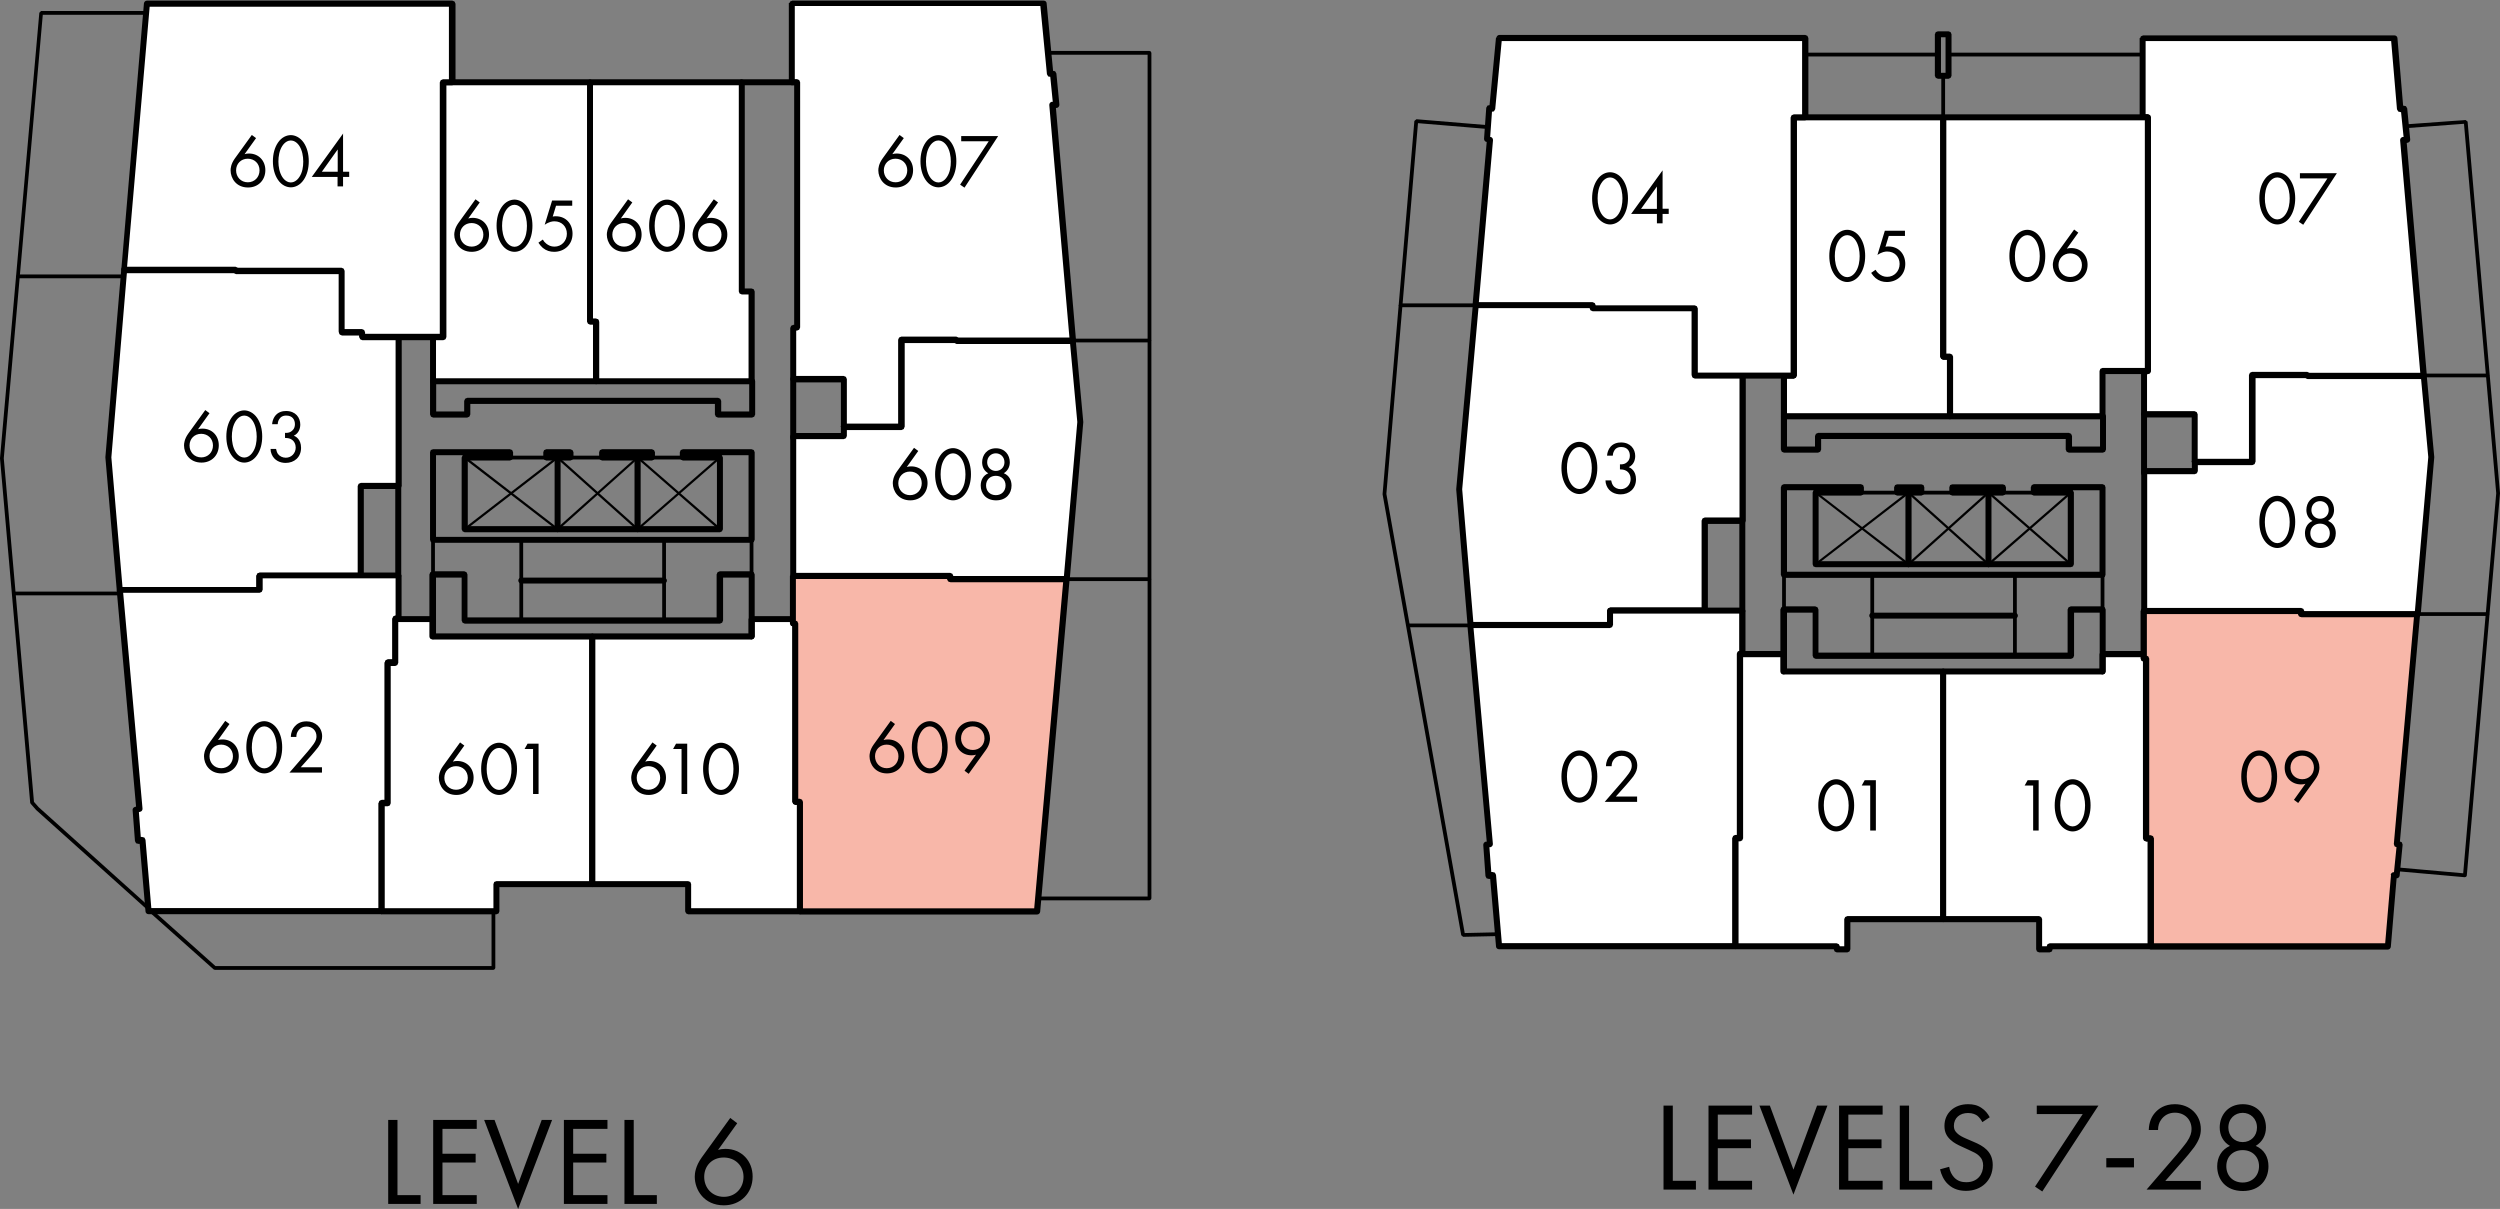 <?xml version="1.0" encoding="UTF-8"?> <svg xmlns="http://www.w3.org/2000/svg" id="Layer_2" data-name="Layer 2" viewBox="0 0 158.94 76.86"><rect x="0" y="0" width="158.94" height="76.86" fill="#808080" stroke="none"/><defs><style> .cls-1 { fill: #000; } .cls-1, .cls-2, .cls-3, .cls-4 { stroke-width: 0px; } .cls-2 { fill: #c2c4c6; } .cls-3 { fill: #fff; } .cls-4 { fill: #f8b7a9; } </style></defs><g id="Layer_1-2" data-name="Layer 1"><g><polygon class="cls-2" points="37.82 21.41 28.22 21.41 28.2 21.46 28.15 21.48 27.6 21.48 27.6 24.17 37.82 24.17 37.82 21.41"></polygon><polygon class="cls-2" points="37.44 20.45 28.23 20.45 28.23 21.41 37.82 21.41 37.82 20.52 37.51 20.52 37.46 20.5 37.44 20.45"></polygon><path class="cls-2" d="M37.51,5.16h-9.36l-.05.02-.02.05v16.1h-.55l-.05.02-.02.05v2.83l.02.05.05.02h10.37l.05-.02.02-.05v-3.79l-.02-.05-.05-.02h-.31V5.23l-.02-.05-.05-.02ZM37.44,5.23h.07-.07ZM28.22,20.45V5.3h9.21v15.14h.46v.96h-.07.07v2.83h-10.37v-2.83h.7-.07v-.96h.07Z"></path><polygon class="cls-2" points="37.9 21.41 37.82 21.41 37.82 24.17 27.6 24.17 27.6 21.48 28.15 21.48 28.2 21.46 28.22 21.41 27.53 21.41 27.53 24.24 37.9 24.24 37.9 21.41"></polygon><path class="cls-2" d="M37.9,20.45h-.46l.02.05.05.02h.31v.89h.07v-.96ZM28.22,20.45h-.07v.96h.07v-.96Z"></path><polygon class="cls-1" points="32.42 28.97 32.3 29.09 32.42 29.21 43.42 29.21 43.54 29.09 43.42 28.97 32.42 28.97"></polygon><polygon class="cls-3" points="7.61 37.54 16.49 37.54 16.49 36.62 22.92 36.62 22.92 30.91 25.32 30.91 25.32 21.41 23.01 21.41 23.01 21.12 21.72 21.12 21.72 17.23 15 17.23 15 17.18 7.9 17.18 6.89 29.14 7.61 37.54"></polygon><path class="cls-1" d="M7.61,37.54v.19h8.88l.14-.06.06-.14v-.72h6.24l.14-.06.06-.14v-5.52h2.21l.14-.06.06-.14v-9.5l-.06-.14-.14-.06h-2.11v-.1l-.06-.14-.14-.06h-1.1v-3.7l-.06-.14-.14-.06h-6.72v.19h.19v-.05l-.06-.14-.14-.06h-7.1c-.1,0-.18.08-.19.18l-1.01,11.95v.03l.72,8.4c0,.1.09.18.19.18v-.19l.19-.02-.72-8.38.99-11.76h6.93v-.19h-.19v.05l.06.14.14.06h6.53v3.7l.06.14.14.06h1.1v.1l.06.14.14.06h2.11v9.12h-2.21l-.14.06-.06.14v5.52h-6.24l-.14.06-.06.14v.72H7.61v.19l.19-.02-.19.02Z"></path><polygon class="cls-3" points="24.26 57.94 24.26 51.07 24.5 51.07 24.65 51.07 24.65 42.14 25.13 42.14 25.13 39.36 25.32 39.36 25.32 36.62 16.49 36.62 16.49 37.54 7.61 37.54 8.86 51.45 8.62 51.5 8.76 53.47 9.05 53.42 9.43 57.94 24.26 57.94"></polygon><path class="cls-1" d="M24.26,57.94h.19v-6.67h.19l.14-.06.06-.14v-8.74h.29l.14-.06.06-.14v-2.78h-.19v.19h.19l.14-.06.06-.14v-2.74l-.06-.14-.14-.06h-8.83l-.14.06-.06.14v.72H7.61l-.14.06-.05.15,1.23,13.75-.07.02c-.09.02-.16.11-.15.2l.15,1.97.07.14.15.04h.08s.37,4.29.37,4.29c0,.1.09.18.19.18h14.83l.14-.06.06-.14h-.19v-.19h-14.66l-.37-4.34-.07-.14-.15-.04h-.08s-.12-1.58-.12-1.58l.08-.02c.1-.02.16-.11.15-.21l-1.23-13.71h8.67l.14-.06.06-.14v-.72h8.45v2.54h.19v-.19h-.19l-.14.06-.06.14v2.59h-.29l-.14.06-.06.14v8.93h.19v-.19h-.38l-.14.06-.06.14v6.86h.19v-.19.19Z"></path><polygon class="cls-3" points="37.66 40.46 37.66 56.21 31.56 56.21 31.56 57.94 24.26 57.94 24.26 51.07 24.5 51.07 24.65 51.07 24.65 42.14 25.13 42.14 25.13 39.36 27.53 39.36 27.53 40.46 37.66 40.46"></polygon><polygon class="cls-1" points="37.66 40.46 37.46 40.46 37.46 56.02 31.56 56.02 31.42 56.07 31.37 56.21 31.37 57.74 24.46 57.74 24.46 51.26 24.5 51.26 24.65 51.26 24.78 51.21 24.84 51.07 24.84 42.34 25.13 42.34 25.26 42.28 25.32 42.14 25.32 39.55 27.34 39.55 27.34 40.46 27.39 40.6 27.53 40.66 37.66 40.66 37.66 40.46 37.46 40.46 37.66 40.46 37.66 40.27 27.72 40.27 27.72 39.36 27.66 39.22 27.53 39.17 25.13 39.17 24.99 39.22 24.94 39.36 24.94 41.95 24.65 41.95 24.51 42.01 24.45 42.14 24.45 51.07 24.65 51.07 24.65 50.88 24.5 50.88 24.26 50.88 24.13 50.94 24.07 51.07 24.07 57.94 24.13 58.07 24.26 58.13 31.56 58.13 31.7 58.07 31.75 57.94 31.75 56.4 37.66 56.4 37.79 56.34 37.85 56.21 37.85 40.46 37.79 40.33 37.66 40.27 37.66 40.46"></polygon><polygon class="cls-3" points="50.42 39.36 47.78 39.36 47.78 40.46 37.66 40.46 37.66 56.21 43.75 56.21 43.75 57.94 50.86 57.94 50.86 50.98 50.57 50.98 50.57 39.65 50.42 39.65 50.42 39.36"></polygon><polygon class="cls-1" points="50.42 39.36 50.42 39.17 47.78 39.17 47.65 39.22 47.59 39.36 47.59 40.27 37.66 40.27 37.52 40.33 37.46 40.46 37.46 56.21 37.52 56.34 37.66 56.4 43.56 56.4 43.56 57.94 43.62 58.07 43.75 58.13 50.86 58.13 50.99 58.07 51.05 57.94 51.05 50.98 50.99 50.84 50.86 50.78 50.76 50.78 50.76 39.65 50.7 39.51 50.57 39.45 50.42 39.45 50.42 39.65 50.62 39.65 50.62 39.36 50.56 39.22 50.42 39.17 50.42 39.36 50.23 39.36 50.23 39.65 50.29 39.78 50.42 39.84 50.57 39.84 50.57 39.65 50.38 39.65 50.38 50.98 50.43 51.11 50.57 51.17 50.66 51.17 50.66 57.74 43.94 57.74 43.94 56.21 43.89 56.07 43.75 56.02 37.85 56.02 37.85 40.66 47.78 40.66 47.92 40.6 47.98 40.46 47.98 39.55 50.42 39.55 50.42 39.36 50.23 39.36 50.42 39.36"></polygon><polygon class="cls-4" points="50.42 36.62 60.41 36.62 60.41 36.82 67.8 36.82 65.93 57.94 50.86 57.94 50.86 50.98 50.57 50.98 50.57 39.65 50.42 39.65 50.42 36.62"></polygon><g><path class="cls-1" d="M50.42,36.62v.19h9.98v-.19h-.19v.19l.06.14.14.06h7.18l-1.84,20.74h-14.7v-6.77l-.06-.14-.14-.06h-.1v-11.14l-.06-.14-.14-.06h-.14v.19h.19v-3.02h-.19v.19-.19h-.19v3.02l.06.14.14.06h.14v-.19h-.19v11.33l.06.14.14.06h.1v6.77l.06.14.14.06h15.07c.1,0,.18-.08.19-.18l1.87-21.12-.05-.15-.14-.06h-7.39v.19h.19v-.19l-.06-.14-.14-.06h-9.98l-.14.06-.06.14h.19Z"></path><path class="cls-1" d="M50.62,27.84v-3.74c0-.11-.09-.19-.19-.19s-.19.09-.19.19v3.74c0,.11.09.19.19.19s.19-.09.19-.19"></path></g><polygon class="cls-3" points="53.64 27.12 57.29 27.12 57.29 21.6 60.79 21.6 60.79 21.65 68.18 21.65 68.66 26.83 67.8 36.82 60.41 36.82 60.41 36.62 50.42 36.62 50.42 27.74 53.64 27.74 53.64 27.12"></polygon><g><path class="cls-1" d="M53.64,27.12v.19h3.65l.14-.06.06-.14v-5.33h3.31v-.19h-.19v.05l.06.14.14.06h7.22l.46,4.99-.85,9.79h-7.22v.19h.19v-.19l-.06-.14-.14-.06h-9.79v-8.5h3.02l.14-.06.06-.14v-.62h-.19v.19-.19h-.19v.43h-3.02l-.14.06-.06.14v8.88l.06.14.14.06h9.98v-.19h-.19v.19l.06.14.14.06h7.39c.1,0,.18-.08.19-.18l.86-9.98v-.03l-.48-5.19c0-.1-.09-.17-.19-.17h-7.39v.19h.19v-.05l-.06-.14-.14-.06h-3.5l-.14.06-.06.14v5.33h-3.46l-.14.06-.06.14h.19Z"></path><path class="cls-1" d="M47.16,5.42h3.17c.11,0,.19-.09.19-.19s-.09-.19-.19-.19h-3.17c-.11,0-.19.09-.19.19s.09.19.19.19"></path></g><polygon class="cls-3" points="50.33 .19 66.31 .19 66.74 4.7 66.94 4.66 67.13 6.62 66.89 6.67 68.18 21.65 60.79 21.65 60.79 21.6 57.29 21.6 57.29 27.12 53.64 27.12 53.64 24.1 50.42 24.1 50.42 20.83 50.66 20.83 50.66 5.23 50.33 5.23 50.33 .19"></polygon><path class="cls-1" d="M50.33.19v.19h15.81l.42,4.34.08.14.16.03.19-.05-.05-.19-.19.02.18,1.8h-.07c-.1.03-.16.12-.15.22l1.28,14.77h-7.18v.19h.19v-.05l-.06-.14-.14-.06h-3.5l-.14.06-.06.14v5.33h-3.26v-2.83l-.06-.14-.14-.06h-3.02v-2.88h.05l.14-.06.06-.14V5.23l-.06-.14-.14-.06h-.14V.19h-.19v.19-.19h-.19v5.04l.06.14.14.06h.14v15.22h-.05l-.14.06-.06.14v3.26l.06.14.14.06h3.02v2.83l.06.14.14.06h3.65l.14-.06.06-.14v-5.33h3.31v-.19h-.19v.05l.06.14.14.06h7.39l.14-.06.05-.15-1.28-14.8h.07c.1-.03.16-.12.15-.22l-.19-1.97-.08-.14-.16-.03-.19.05.05.19.19-.02-.43-4.51c0-.1-.09-.17-.19-.17h-15.98l-.14.06-.06.14h.19Z"></path><polygon class="cls-3" points="47.78 24.24 37.9 24.24 37.9 20.45 37.51 20.45 37.51 5.23 47.16 5.23 47.16 18.53 47.78 18.53 47.78 24.24"></polygon><polygon class="cls-1" points="47.78 24.24 47.78 24.05 38.09 24.05 38.09 20.45 38.03 20.31 37.9 20.26 37.7 20.26 37.7 5.42 46.97 5.42 46.97 18.53 47.02 18.66 47.16 18.72 47.59 18.72 47.59 24.24 47.78 24.24 47.78 24.05 47.78 24.24 47.98 24.24 47.98 18.53 47.92 18.39 47.78 18.34 47.35 18.34 47.35 5.23 47.3 5.1 47.16 5.04 37.51 5.04 37.37 5.1 37.32 5.23 37.32 20.45 37.37 20.58 37.51 20.64 37.7 20.64 37.7 24.24 37.76 24.38 37.9 24.43 47.78 24.43 47.92 24.38 47.98 24.24 47.78 24.24"></polygon><polygon class="cls-3" points="28.15 5.23 37.51 5.23 37.51 20.45 37.9 20.45 37.9 24.24 27.53 24.24 27.53 21.41 28.15 21.41 28.15 5.23"></polygon><polygon class="cls-1" points="28.15 5.23 28.15 5.42 37.32 5.42 37.32 20.45 37.38 20.58 37.51 20.64 37.7 20.64 37.7 24.05 27.72 24.05 27.72 21.6 28.15 21.6 28.29 21.54 28.34 21.41 28.34 5.23 28.15 5.23 28.15 5.42 28.15 5.23 27.96 5.23 27.96 21.22 27.53 21.22 27.39 21.27 27.34 21.41 27.34 24.24 27.39 24.38 27.53 24.43 37.9 24.43 38.03 24.38 38.09 24.24 38.09 20.45 38.03 20.31 37.9 20.26 37.7 20.26 37.7 5.23 37.65 5.1 37.51 5.04 28.15 5.04 28.02 5.1 27.96 5.23 28.15 5.23"></polygon><polygon class="cls-3" points="9.34 .24 28.73 .24 28.73 5.23 28.15 5.23 28.15 21.41 23.01 21.41 23.01 21.12 21.72 21.12 21.72 17.23 15 17.23 15 17.18 7.9 17.18 9.34 .24"></polygon><path class="cls-1" d="M9.34.24v.19h19.2v4.61h-.38l-.14.06-.06.14v15.98h-4.75v-.1l-.06-.14-.14-.06h-1.1v-3.7l-.06-.14-.14-.06h-6.72v.19h.19v-.05l-.06-.14-.14-.06h-6.9L9.53.26l-.19-.02v.19-.19l-.19-.02-1.44,16.94.05.15.14.06h7.1v-.19h-.19v.05l.06.14.14.06h6.53v3.7l.06.14.14.06h1.1v.1l.06.14.14.06h5.14l.14-.06.06-.14V5.42h.38l.14-.06.06-.14V.24l-.06-.14-.14-.06H9.34c-.1,0-.18.08-.19.18l.19.02Z"></path><polygon class="cls-1" points="67.8 36.7 67.68 36.82 67.8 36.94 73.08 36.94 73.2 36.82 73.08 36.7 67.8 36.7"></polygon><polygon class="cls-1" points="68.18 21.53 68.06 21.65 68.18 21.77 73.08 21.77 73.2 21.65 73.08 21.53 68.18 21.53"></polygon><polygon class="cls-1" points="66.02 57.24 73.08 57.24 73.16 57.2 73.2 57.12 73.2 3.36 73.16 3.27 73.08 3.24 66.6 3.24 66.48 3.36 66.6 3.48 72.96 3.48 72.96 57 66.02 57 65.9 57.12 66.02 57.24"></polygon><path class="cls-1" d="M25.13,30.91v5.71c0,.11.09.19.19.19s.19-.09.19-.19v-5.71c0-.11-.09-.19-.19-.19s-.19.09-.19.19"></path><polygon class="cls-1" points=".89 37.61 .77 37.73 .89 37.85 7.66 37.85 7.78 37.73 7.66 37.61 .89 37.61"></polygon><polygon class="cls-1" points="1.13 17.45 1.01 17.57 1.13 17.69 7.89 17.69 8.01 17.57 7.89 17.45 1.13 17.45"></polygon><polygon class="cls-1" points="9.51 57.66 2.46 51.32 2.16 50.98 .24 29.14 2.72 .94 9.29 .94 9.41 .82 9.29 .7 2.61 .7 2.5 .81 0 29.13 0 29.15 1.92 51.04 1.95 51.1 2.29 51.49 2.3 51.5 9.35 57.83 9.52 57.83 9.51 57.66"></polygon><polygon class="cls-1" points="31.49 58.13 31.49 57.94 31.45 57.85 31.37 57.82 31.28 57.85 31.25 57.94 31.25 61.42 13.7 61.42 9.7 57.85 9.53 57.86 9.54 58.03 13.58 61.63 13.66 61.66 31.37 61.66 31.45 61.62 31.49 61.54 31.49 57.94 31.45 57.85 31.37 57.82 31.28 57.85 31.25 57.94 31.25 58.13 31.37 58.25 31.49 58.13"></polygon><polygon class="cls-1" points="40.4 28.95 40.34 29.09 40.34 33.65 40.4 33.78 40.54 33.84 40.67 33.78 40.73 33.65 40.73 29.09 40.67 28.95 40.54 28.9 40.4 28.95"></polygon><polygon class="cls-1" points="35.31 28.95 35.26 29.09 35.26 33.65 35.31 33.78 35.45 33.84 35.58 33.78 35.64 33.65 35.64 29.09 35.58 28.95 35.45 28.9 35.31 28.95"></polygon><polygon class="cls-1" points="45.72 29.03 40.54 33.55 35.49 29.03 35.4 29.03 29.5 33.59 29.49 33.69 29.59 33.7 35.44 29.18 40.49 33.7 40.58 33.7 45.81 29.14 45.82 29.04 45.72 29.03"></polygon><polygon class="cls-1" points="29.5 29.15 35.4 33.7 35.49 33.7 40.54 29.18 45.72 33.7 45.82 33.7 45.82 33.59 40.58 29.03 40.49 29.04 35.44 33.55 29.59 29.03 29.49 29.04 29.5 29.15"></polygon><path class="cls-1" d="M33.14,37.1h9.07c.11,0,.19-.09.19-.19s-.09-.19-.19-.19h-9.07c-.11,0-.19.09-.19.19s.09.19.19.19"></path><polygon class="cls-1" points="29.74 25.37 29.62 25.49 29.74 25.61 31.94 25.61 32.06 25.49 31.94 25.37 29.74 25.37"></polygon><polygon class="cls-1" points="42.1 34.32 42.1 36.91 42.22 37.03 42.34 36.91 42.34 34.32 42.22 34.2 42.1 34.32"></polygon><polygon class="cls-1" points="27.53 28.75 27.53 28.94 32.23 28.94 32.23 29.09 32.42 29.09 32.42 28.9 29.54 28.9 29.41 28.95 29.35 29.09 29.35 33.65 29.41 33.78 29.54 33.84 45.77 33.84 45.9 33.78 45.96 33.65 45.96 29.09 45.9 28.95 45.77 28.9 43.61 28.9 43.61 28.75 43.42 28.75 43.42 28.94 47.59 28.94 47.59 34.13 27.72 34.13 27.72 28.75 27.53 28.75 27.53 28.94 27.53 28.75 27.34 28.75 27.34 34.32 27.39 34.46 27.53 34.51 47.78 34.51 47.92 34.46 47.98 34.32 47.98 28.75 47.92 28.61 47.78 28.56 43.42 28.56 43.28 28.61 43.22 28.75 43.22 29.09 43.28 29.22 43.42 29.28 45.58 29.28 45.58 33.45 29.74 33.45 29.74 29.28 32.42 29.28 32.56 29.22 32.62 29.09 32.62 28.75 32.56 28.61 32.42 28.56 27.53 28.56 27.39 28.61 27.34 28.75 27.53 28.75"></polygon><g><path class="cls-1" d="M27.72,40.46v-3.74h1.63v2.73s.06.14.06.14l.14.06h16.22l.14-.06.06-.14v-2.73h1.63v3.74c0,.11.09.19.19.19s.19-.09.19-.19v-3.94l-.06-.14-.14-.06h-2.02l-.14.06-.06.14v2.73h-15.84v-2.73l-.06-.14-.14-.06h-2.02l-.14.06-.06.14v3.94c0,.11.09.19.19.19s.19-.09.19-.19"></path><path class="cls-1" d="M27.34,24.24v2.11l.06.14.14.06h2.16l.14-.06.06-.14v-.67h15.55v.67l.06.14.14.06h2.16l.14-.06.06-.14v-2.11c0-.11-.09-.19-.19-.19s-.19.09-.19.19v1.92h-1.78v-.67l-.06-.14-.14-.06h-15.94l-.14.06-.06.14v.67h-1.78v-1.92c0-.11-.09-.19-.19-.19s-.19.09-.19.19Z"></path></g><polygon class="cls-1" points="34.73 28.56 34.59 28.62 34.54 28.75 34.73 28.75 34.54 28.75 34.54 29.09 34.59 29.22 34.73 29.28 36.26 29.28 36.4 29.22 36.46 29.09 36.46 28.75 36.4 28.62 36.26 28.56 34.73 28.56"></polygon><polygon class="cls-1" points="38.28 28.56 38.14 28.62 38.09 28.75 38.28 28.75 38.09 28.75 38.09 29.09 38.14 29.22 38.28 29.28 41.45 29.28 41.58 29.22 41.64 29.09 41.64 28.75 41.58 28.62 41.45 28.56 38.28 28.56"></polygon><polygon class="cls-1" points="47.66 34.32 47.66 36.53 47.78 36.65 47.9 36.53 47.9 34.32 47.78 34.2 47.66 34.32"></polygon><polygon class="cls-1" points="27.41 34.32 27.41 36.53 27.53 36.65 27.65 36.53 27.65 34.32 27.53 34.2 27.41 34.32"></polygon><polygon class="cls-1" points="42.1 36.91 42.1 39.46 42.21 39.58 42.34 39.46 42.34 36.91 42.21 36.79 42.1 36.91"></polygon><polygon class="cls-1" points="33.02 34.32 33.02 36.91 33.02 39.46 33.14 39.58 33.26 39.46 33.26 36.91 33.26 34.32 33.14 34.2 33.02 34.32"></polygon><g><path class="cls-1" d="M46.02,76.09c-.74,0-1.25-.56-1.25-1.27s.51-1.23,1.24-1.23,1.26.52,1.26,1.23-.51,1.27-1.25,1.27M46.43,71.07l-1.82,2.52c-.4.56-.44,1.02-.44,1.22,0,.84.59,1.82,1.85,1.82,1.06,0,1.83-.77,1.83-1.83,0-.99-.7-1.76-1.73-1.76-.17,0-.32.02-.47.07l1.22-1.7-.45-.34ZM39.7,71.2v5.34h2.06v-.56h-1.47v-4.78h-.59ZM38.62,71.2h-2.77v5.34h2.77v-.56h-2.18v-2.07h2.11v-.56h-2.11v-1.58h2.18v-.56ZM30.78,71.2l2.16,5.66,2.16-5.66h-.66l-1.5,4.07-1.5-4.07h-.66ZM30.31,71.2h-2.77v5.34h2.77v-.56h-2.18v-2.07h2.11v-.56h-2.11v-1.58h2.18v-.56ZM24.68,71.2v5.34h2.06v-.56h-1.47v-4.78h-.59Z"></path><path class="cls-1" d="M33.89,50.48h.35v-3.2h-.7l-.19.34h.54v2.87ZM31.73,47.55c.16,0,.38.09.55.36.17.27.24.64.24.98s-.06.7-.24.97c-.17.27-.39.36-.55.36s-.38-.09-.55-.36c-.17-.27-.24-.64-.24-.97s.06-.7.24-.98c.17-.27.39-.36.55-.36M31.73,50.54c.25,0,.58-.12.82-.48.21-.31.32-.72.32-1.18s-.11-.87-.32-1.18c-.24-.35-.57-.48-.82-.48s-.58.12-.82.48c-.21.31-.32.72-.32,1.18s.11.87.32,1.18c.24.36.57.48.82.48M29,50.21c-.45,0-.75-.34-.75-.76s.31-.74.74-.74.75.31.75.74-.31.76-.75.76M29.25,47.2l-1.09,1.51c-.24.34-.26.62-.26.74,0,.5.36,1.09,1.11,1.09.64,0,1.1-.46,1.1-1.1,0-.6-.42-1.06-1.04-1.06-.1,0-.19.01-.28.04l.73-1.02-.27-.2Z"></path><path class="cls-1" d="M45.84,47.55c.16,0,.38.09.55.36.17.27.24.64.24.98s-.06.7-.24.97c-.17.27-.39.36-.55.36s-.38-.09-.55-.36c-.17-.27-.24-.64-.24-.97s.06-.7.24-.98c.17-.27.39-.36.55-.36M45.84,50.54c.25,0,.58-.12.82-.48.21-.31.32-.72.32-1.18s-.11-.87-.32-1.18c-.24-.35-.57-.48-.82-.48s-.58.12-.82.48c-.21.31-.32.72-.32,1.18s.11.87.32,1.18c.24.36.57.48.82.48M43.33,50.48h.36v-3.2h-.71l-.19.34h.54v2.87ZM41.23,50.21c-.45,0-.75-.34-.75-.76s.31-.74.74-.74.75.31.75.74-.31.76-.75.76M41.48,47.2l-1.09,1.51c-.24.34-.26.62-.26.74,0,.5.36,1.09,1.11,1.09.64,0,1.1-.46,1.1-1.1,0-.6-.42-1.06-1.04-1.06-.1,0-.19.01-.28.04l.73-1.02-.27-.2Z"></path><path class="cls-1" d="M61.84,46.18c.45,0,.75.34.75.76s-.31.74-.74.74-.75-.31-.75-.74.31-.76.75-.76M61.59,49.19l1.09-1.51c.24-.33.26-.61.26-.73,0-.5-.35-1.09-1.11-1.09-.64,0-1.1.46-1.1,1.1,0,.6.42,1.06,1.04,1.06.1,0,.19-.01.28-.04l-.73,1.02.27.2ZM59.11,46.18c.16,0,.38.09.55.36.17.27.24.64.24.98s-.06.7-.24.97c-.17.27-.39.36-.55.36s-.38-.09-.55-.36c-.17-.27-.24-.64-.24-.97s.06-.7.24-.98c.17-.27.39-.36.55-.36M59.11,49.17c.25,0,.58-.12.82-.48.21-.31.32-.72.32-1.18s-.11-.87-.32-1.18c-.24-.35-.57-.48-.82-.48s-.58.12-.82.48c-.21.31-.32.72-.32,1.18s.11.87.32,1.18c.24.36.57.48.82.48M56.38,48.84c-.45,0-.75-.34-.75-.76s.31-.74.74-.74.75.31.75.74-.31.76-.75.76M56.63,45.83l-1.09,1.51c-.24.34-.26.62-.26.74,0,.5.36,1.09,1.11,1.09.64,0,1.1-.46,1.1-1.1,0-.6-.42-1.06-1.04-1.06-.1,0-.19.01-.28.04l.73-1.02-.27-.2Z"></path><path class="cls-1" d="M20.47,49.11v-.33h-1.35l.67-.75c.13-.15.3-.35.44-.53.19-.27.25-.47.25-.69,0-.55-.42-.95-.99-.95-.4,0-.62.17-.76.33-.12.14-.23.34-.24.66h.35c0-.16.04-.28.11-.38.12-.18.31-.28.53-.28.38,0,.64.26.64.62,0,.13-.03.28-.18.49-.08.12-.29.37-.37.47l-1.17,1.35h2.07ZM16.8,46.18c.16,0,.38.09.55.36.17.27.24.64.24.98s-.06.7-.24.97c-.17.27-.39.36-.55.36s-.38-.09-.55-.36c-.17-.27-.24-.64-.24-.97s.06-.7.24-.98c.17-.27.39-.36.55-.36M16.8,49.17c.25,0,.58-.12.82-.48.21-.31.32-.72.32-1.18s-.11-.87-.32-1.18c-.24-.35-.57-.48-.82-.48s-.58.12-.82.48c-.21.31-.32.72-.32,1.18s.11.87.32,1.18c.24.36.57.48.82.48M14.07,48.84c-.45,0-.75-.34-.75-.76s.31-.74.74-.74.75.31.75.74-.31.76-.75.76M14.32,45.83l-1.09,1.51c-.24.34-.26.62-.26.74,0,.5.35,1.09,1.11,1.09.64,0,1.1-.46,1.1-1.1,0-.6-.42-1.06-1.04-1.06-.1,0-.19.01-.28.04l.73-1.02-.27-.2Z"></path><path class="cls-1" d="M17.66,26.94c0-.13.06-.26.13-.34.12-.16.28-.18.41-.18.39,0,.55.26.55.55s-.17.42-.27.48-.24.08-.36.07v.32c.12,0,.26.02.36.07.24.11.32.36.32.54,0,.36-.27.65-.63.65-.2,0-.39-.09-.5-.24-.06-.09-.1-.21-.12-.32h-.35c0,.12.02.22.07.34.17.41.56.55.89.55.55,0,.98-.36.98-.96,0-.55-.35-.73-.46-.77.33-.16.41-.48.41-.71,0-.44-.3-.86-.9-.86-.19,0-.53.04-.74.37-.08.13-.14.29-.15.47h.35ZM15.53,26.42c.16,0,.38.09.55.36.17.27.24.64.24.98s-.06.7-.24.97c-.17.27-.39.36-.55.36s-.38-.09-.55-.36c-.17-.27-.24-.64-.24-.97s.06-.7.24-.98c.17-.27.39-.36.55-.36M15.53,29.41c.25,0,.58-.12.82-.48.21-.31.32-.72.32-1.18s-.11-.87-.32-1.18c-.24-.35-.57-.48-.82-.48s-.58.12-.82.48c-.21.31-.32.72-.32,1.18s.11.87.32,1.18c.24.36.57.48.82.48M12.8,29.08c-.45,0-.75-.34-.75-.76s.31-.74.74-.74.75.31.75.74-.31.76-.75.76M13.05,26.07l-1.09,1.51c-.24.34-.26.62-.26.74,0,.5.35,1.09,1.11,1.09.64,0,1.1-.46,1.1-1.1,0-.6-.42-1.06-1.04-1.06-.1,0-.19.01-.28.04l.73-1.02-.27-.2Z"></path><path class="cls-1" d="M20.46,10.92l1.01-1.42v1.42h-1.01ZM21.82,8.48l-2,2.77h1.64v.6h.35v-.6h.39v-.33h-.39v-2.45ZM18.49,8.93c.16,0,.38.09.55.36.17.27.24.64.24.98s-.06.7-.24.97c-.17.27-.39.36-.55.36s-.38-.09-.55-.36c-.17-.27-.24-.64-.24-.97s.06-.7.24-.98c.17-.27.39-.36.55-.36M18.49,11.91c.25,0,.58-.12.82-.48.21-.31.32-.72.32-1.18s-.11-.87-.32-1.18c-.24-.35-.57-.48-.82-.48s-.58.12-.82.48c-.21.31-.32.72-.32,1.18s.11.87.32,1.18c.24.36.57.48.82.48M15.76,11.59c-.45,0-.75-.34-.75-.76s.31-.74.74-.74.75.31.75.74-.31.76-.75.76M16.01,8.58l-1.09,1.51c-.24.34-.26.62-.26.74,0,.5.35,1.09,1.11,1.09.64,0,1.1-.46,1.1-1.1,0-.6-.42-1.06-1.04-1.06-.1,0-.19.01-.28.04l.73-1.02-.27-.2Z"></path><path class="cls-1" d="M36.37,12.75h-1.27l-.47,1.54c.29-.2.5-.22.62-.22.46,0,.79.33.79.79s-.34.82-.79.82c-.22,0-.38-.08-.52-.19-.1-.08-.16-.15-.22-.26l-.28.2c.08.13.18.24.28.33.22.18.46.25.72.25.63,0,1.17-.44,1.17-1.15,0-.62-.41-1.11-1.06-1.11-.08,0-.14,0-.2.02l.21-.69h1.03v-.33ZM32.71,13.02c.16,0,.38.09.55.36.17.27.24.64.24.98s-.06.7-.24.97c-.17.27-.39.36-.55.36s-.38-.09-.55-.36c-.17-.27-.24-.64-.24-.97s.06-.7.24-.98c.17-.27.39-.36.55-.36M32.71,16.01c.25,0,.58-.12.82-.48.21-.31.32-.72.32-1.18s-.11-.87-.32-1.18c-.24-.35-.57-.48-.82-.48s-.58.12-.82.48c-.21.31-.32.72-.32,1.18s.11.87.32,1.18c.24.36.57.48.82.48M29.99,15.68c-.45,0-.75-.34-.75-.76s.31-.74.74-.74.75.31.75.74-.31.76-.75.76M30.23,12.67l-1.09,1.51c-.24.34-.26.62-.26.74,0,.5.36,1.09,1.11,1.09.64,0,1.1-.46,1.1-1.1,0-.6-.42-1.06-1.04-1.06-.1,0-.19.01-.28.04l.73-1.02-.27-.2Z"></path><path class="cls-1" d="M45.13,15.68c-.45,0-.75-.34-.75-.76s.31-.74.74-.74.75.31.75.74-.31.76-.75.76M45.38,12.67l-1.09,1.51c-.24.34-.26.62-.26.74,0,.5.35,1.09,1.11,1.09.64,0,1.1-.46,1.1-1.1,0-.6-.42-1.06-1.04-1.06-.1,0-.19.01-.28.04l.73-1.02-.27-.2ZM42.41,13.02c.16,0,.38.09.55.36.17.27.24.64.24.98s-.06.7-.24.97c-.17.27-.39.36-.55.36s-.38-.09-.55-.36c-.17-.27-.24-.64-.24-.97s.06-.7.24-.98c.17-.27.39-.36.55-.36M42.41,16.01c.25,0,.58-.12.82-.48.21-.31.32-.72.32-1.18s-.11-.87-.32-1.18c-.24-.35-.57-.48-.82-.48s-.58.12-.82.48c-.21.31-.32.72-.32,1.18s.11.87.32,1.18c.24.36.57.48.82.48M39.68,15.68c-.45,0-.75-.34-.75-.76s.31-.74.74-.74.75.31.75.74-.31.76-.75.76M39.93,12.67l-1.09,1.51c-.24.34-.26.62-.26.74,0,.5.36,1.09,1.11,1.09.64,0,1.1-.46,1.1-1.1,0-.6-.42-1.06-1.04-1.06-.1,0-.19.01-.28.04l.73-1.02-.27-.2Z"></path><path class="cls-1" d="M61.04,11.74l.28.19,2.14-3.28h-2.35v.33h1.75l-1.82,2.76ZM59.66,8.93c.16,0,.38.09.55.36.17.27.24.64.24.98s-.06.7-.24.97c-.17.27-.39.36-.55.36s-.38-.09-.55-.36c-.17-.27-.24-.64-.24-.97s.06-.7.24-.98c.17-.27.39-.36.55-.36M59.66,11.91c.25,0,.58-.12.82-.48.21-.31.32-.72.32-1.18s-.11-.87-.32-1.18c-.24-.35-.57-.48-.82-.48s-.58.12-.82.48c-.21.31-.32.72-.32,1.18s.11.87.32,1.18c.24.36.57.48.82.48M56.94,11.59c-.45,0-.75-.34-.75-.76s.31-.74.74-.74.75.31.75.74-.31.76-.75.76M57.19,8.58l-1.09,1.51c-.24.34-.26.62-.26.74,0,.5.36,1.09,1.11,1.09.64,0,1.1-.46,1.1-1.1,0-.6-.42-1.06-1.04-1.06-.1,0-.19.01-.28.04l.73-1.02-.27-.2Z"></path><path class="cls-1" d="M63.31,31.48c-.37,0-.62-.26-.62-.62s.26-.61.62-.61.62.25.62.61-.25.62-.62.62ZM63.31,29.94c-.31,0-.55-.24-.55-.55,0-.35.26-.57.55-.57s.55.22.55.57c0,.32-.24.55-.55.55ZM63.81,30.09c.25-.15.39-.4.39-.7,0-.46-.31-.89-.88-.89s-.88.43-.88.89c0,.3.13.55.39.7-.33.14-.48.44-.48.78,0,.5.33.94.98.94s.98-.44.98-.94c0-.35-.16-.64-.48-.78ZM60.59,28.82c.16,0,.38.09.55.36.17.27.24.64.24.98s-.06.7-.24.97c-.17.27-.39.36-.55.36s-.38-.09-.55-.36c-.17-.27-.24-.64-.24-.97s.06-.7.24-.98c.17-.27.39-.36.55-.36M60.59,31.81c.25,0,.58-.12.82-.48.21-.31.32-.72.32-1.18s-.11-.87-.32-1.18c-.24-.35-.57-.48-.82-.48s-.58.12-.82.48c-.21.31-.32.72-.32,1.18s.11.87.32,1.18c.24.36.57.48.82.48M57.86,31.48c-.45,0-.75-.34-.75-.76s.31-.74.74-.74.75.31.75.74-.31.76-.75.76M58.11,28.47l-1.09,1.51c-.24.34-.26.62-.26.74,0,.5.36,1.09,1.11,1.09.64,0,1.1-.46,1.1-1.1,0-.6-.42-1.06-1.04-1.06-.1,0-.19.01-.28.04l.73-1.02-.27-.2Z"></path></g><path class="cls-2" d="M123.54,7.39h-9.5l-.05.02-.02.05v16.34h-.55l-.05.02-.02.05v2.59l.02.05.05.02h10.56l.05-.02.02-.05v-3.79l-.02-.05-.05-.02h-.36V7.46l-.02-.05-.05-.02ZM123.47,7.46h.07-.07ZM113.49,26.39v-2.45h.55l.05-.02.02-.05V7.53h9.36v15.14l.02.05.05.02h.36v3.65h-10.42Z"></path><polygon class="cls-1" points="118.31 31.2 118.19 31.32 118.31 31.44 129.3 31.44 129.42 31.32 129.3 31.2 118.31 31.2"></polygon><polygon class="cls-3" points="93.49 39.76 102.37 39.76 102.37 38.85 108.37 38.85 108.37 33.14 110.77 33.14 110.77 23.87 107.75 23.87 107.75 19.6 101.27 19.6 101.27 19.41 93.83 19.41 92.77 31.17 93.49 39.76"></polygon><path class="cls-1" d="M93.49,39.76v.19h8.88l.14-.06.06-.14v-.72h5.81l.14-.06.06-.14v-5.52h2.21l.14-.06.06-.14v-9.26l-.06-.14-.14-.06h-2.83v-4.08l-.06-.14-.14-.06h-6.29l-.06-.14-.14-.06h-7.44c-.1,0-.18.08-.19.17l-1.06,11.76v.03l.72,8.59c0,.1.09.18.19.18v-.19l.19-.02-.72-8.58,1.04-11.57h7.07l.06.14.14.06h6.29v4.08l.06.14.14.06h2.83v8.88h-2.21l-.14.06-.06.14v5.52h-5.81l-.14.06-.06.14v.72h-8.69v.19l.19-.02-.19.02Z"></path><polygon class="cls-3" points="110.34 60.16 110.34 53.3 110.63 53.3 110.63 41.59 110.77 41.59 110.77 38.85 102.37 38.85 102.37 39.76 93.49 39.76 94.74 53.68 94.5 53.73 94.65 55.7 94.93 55.65 95.32 60.16 110.34 60.16"></polygon><path class="cls-1" d="M110.34,60.16h.19v-6.67h.09l.14-.06.06-.14v-11.71h-.19v.19h.14l.14-.06.06-.14v-2.74l-.06-.14-.14-.06h-8.4l-.14.06-.06.14v.72h-8.69l-.14.06-.05.15,1.23,13.75h-.07c-.09.03-.16.12-.15.22l.14,1.97.07.14.15.04h.08s.37,4.29.37,4.29c0,.1.09.18.19.18h15.02l.14-.06.06-.14h-.19v-.19h-14.85l-.37-4.34-.07-.14-.15-.04h-.08s-.12-1.58-.12-1.58h.07c.1-.03.16-.12.15-.22l-1.23-13.71h8.67l.14-.06.06-.14v-.72h8.02v2.54h.19v-.19h-.14l-.14.06-.06.14v11.52h-.09l-.14.06-.06.14v6.86h.19v-.19.19Z"></path><polygon class="cls-3" points="116.77 60.16 110.34 60.16 110.34 53.3 110.63 53.3 110.63 41.59 113.41 41.59 113.41 42.69 123.54 42.69 123.54 58.43 117.45 58.43 117.45 60.35 116.77 60.35 116.77 60.16"></polygon><polygon class="cls-1" points="116.77 60.16 116.77 59.97 110.53 59.97 110.53 53.49 110.63 53.49 110.76 53.43 110.82 53.3 110.82 41.78 113.22 41.78 113.22 42.69 113.28 42.83 113.41 42.88 123.35 42.88 123.35 58.24 117.45 58.24 117.31 58.3 117.25 58.43 117.25 60.16 116.97 60.16 116.91 60.03 116.77 59.97 116.77 60.16 116.58 60.16 116.58 60.35 116.64 60.49 116.77 60.55 117.45 60.55 117.58 60.49 117.64 60.35 117.64 58.63 123.54 58.63 123.68 58.57 123.73 58.43 123.73 42.69 123.68 42.55 123.54 42.5 113.61 42.5 113.61 41.59 113.55 41.45 113.41 41.39 110.63 41.39 110.49 41.45 110.44 41.59 110.44 53.11 110.34 53.11 110.21 53.16 110.15 53.3 110.15 60.16 110.21 60.3 110.34 60.35 116.77 60.35 116.77 60.16 116.58 60.16 116.77 60.16"></polygon><polygon class="cls-3" points="129.64 60.35 130.31 60.35 130.31 60.16 136.74 60.16 136.74 53.3 136.45 53.3 136.45 41.87 136.31 41.87 136.31 41.59 133.67 41.59 133.67 42.69 123.54 42.69 123.54 58.43 129.64 58.43 129.64 60.35"></polygon><polygon class="cls-1" points="129.64 60.35 129.64 60.55 130.31 60.55 130.45 60.49 130.5 60.35 136.74 60.35 136.88 60.3 136.93 60.16 136.93 53.3 136.88 53.16 136.74 53.11 136.65 53.11 136.65 41.87 136.59 41.74 136.45 41.68 136.31 41.68 136.31 41.87 136.5 41.87 136.5 41.59 136.45 41.45 136.31 41.39 133.67 41.39 133.53 41.45 133.48 41.59 133.48 42.5 123.54 42.5 123.41 42.55 123.35 42.69 123.35 58.43 123.41 58.57 123.54 58.63 129.45 58.63 129.45 60.35 129.5 60.49 129.64 60.55 129.64 60.35 129.83 60.35 129.83 58.43 129.77 58.3 129.64 58.24 123.73 58.24 123.73 42.88 133.67 42.88 133.81 42.83 133.86 42.69 133.86 41.78 136.12 41.78 136.12 41.87 136.17 42.01 136.31 42.07 136.45 42.07 136.45 41.87 136.26 41.87 136.26 53.3 136.32 53.43 136.45 53.49 136.55 53.49 136.55 59.97 130.31 59.97 130.17 60.03 130.12 60.16 129.64 60.16 129.64 60.35 129.83 60.35 129.64 60.35"></polygon><polygon class="cls-4" points="152.2 55.65 151.81 60.16 136.74 60.16 136.74 53.3 136.45 53.3 136.45 41.87 136.31 41.87 136.31 38.85 146.29 38.85 146.29 39.04 153.68 39.04 152.39 53.68 152.58 53.68 152.39 55.65 152.2 55.65"></polygon><g><path class="cls-1" d="M152.2,55.65l-.19-.02-.37,4.34h-14.7v-6.67l-.06-.14-.14-.06h-.1v-11.23l-.06-.14-.14-.06h-.14v.19h.19v-2.83h9.79v-.19h-.19v.19l.06.14.14.06h7.18l-1.28,14.43.05.15.14.06h.19v-.19l-.19-.02-.18,1.79h-.02c-.1,0-.18.08-.19.18l.19.02v.19h.19c.1,0,.18-.08.19-.17l.19-1.97-.05-.15-.14-.06h-.19v.19l.19.02,1.3-14.64-.05-.15-.14-.06h-7.39v.19h.19v-.19l-.06-.14-.14-.06h-9.98l-.14.06-.06.14v3.02l.06.14.14.06h.14v-.19h-.19v11.42l.06.14.14.06h.1v6.67l.06.14.14.06h15.07c.1,0,.18-.08.19-.18l.38-4.51-.19-.02v.19-.19Z"></path><path class="cls-1" d="M136.5,30.07v-3.74c0-.11-.09-.19-.19-.19s-.19.09-.19.19v3.74c0,.11.09.19.19.19s.19-.09.19-.19"></path></g><polygon class="cls-3" points="139.53 29.35 143.17 29.35 143.17 23.83 146.68 23.83 146.68 23.87 154.07 23.87 154.55 29.06 153.69 39.04 146.29 39.04 146.29 38.85 136.31 38.85 136.31 29.97 139.53 29.97 139.53 29.35"></polygon><path class="cls-1" d="M139.53,29.35v.19h3.65l.14-.06.06-.14v-5.33h3.31v-.19h-.19v.05l.06.14.14.06h7.22l.46,4.99-.85,9.79h-7.22v.19h.19v-.19l-.06-.14-.14-.06h-9.79v-8.5h3.02l.14-.06.06-.14v-.62h-.19v.19-.19h-.19v.43h-3.02l-.14.06-.06.14v8.88l.06.14.14.06h9.98v-.19h-.19v.19l.06.14.14.06h7.39c.1,0,.18-.08.19-.18l.86-9.98v-.03l-.48-5.18c0-.1-.09-.17-.19-.17h-7.39v.19h.19v-.05l-.06-.14-.14-.06h-3.5l-.14.06-.06.14v5.33h-3.46l-.14.06-.06.14h.19Z"></path><polygon class="cls-3" points="136.21 2.42 152.2 2.42 152.58 6.93 152.82 6.88 153.01 8.85 152.77 8.9 154.07 23.87 146.68 23.87 146.68 23.83 143.17 23.83 143.17 29.35 139.53 29.35 139.53 26.32 136.31 26.32 136.31 23.59 136.55 23.59 136.55 7.46 136.21 7.46 136.21 2.42"></polygon><path class="cls-1" d="M136.21,2.42v.19h15.81l.37,4.34.08.14.15.04h.03s.16,1.58.16,1.58h-.07c-.1.03-.16.12-.15.22l1.28,14.77h-7.18v.19h.19v-.05l-.06-.14-.14-.06h-3.5l-.14.06-.06.14v5.33h-3.26v-2.83l-.06-.14-.14-.06h-3.02v-2.35h.05l.14-.06.06-.14V7.46l-.06-.14-.14-.06h-.14V2.42h-.19v.19-.19h-.19v5.04l.06.14.14.06h.14v15.74h-.05l-.14.06-.06.14v2.74l.06.14.14.06h3.02v2.83l.06.14.14.06h3.65l.14-.06.06-.14v-5.33h3.31v-.19h-.19v.05l.06.14.14.06h7.39l.14-.06.05-.15-1.28-14.8.07-.02c.1-.02.16-.11.15-.21l-.19-1.97-.08-.14-.15-.03h-.03s-.36-4.29-.36-4.29c0-.1-.09-.18-.19-.18h-15.98l-.14.06-.06.14h.19Z"></path><polygon class="cls-3" points="114.04 7.46 123.54 7.46 123.54 22.67 123.97 22.67 123.97 26.47 113.41 26.47 113.41 23.87 114.04 23.87 114.04 7.46"></polygon><polygon class="cls-1" points="114.04 7.46 114.04 7.65 123.35 7.65 123.35 22.67 123.41 22.81 123.54 22.87 123.78 22.87 123.78 26.27 113.61 26.27 113.61 24.07 114.04 24.07 114.17 24.01 114.23 23.87 114.23 7.46 114.04 7.46 114.04 7.65 114.04 7.46 113.85 7.46 113.85 23.68 113.41 23.68 113.28 23.74 113.22 23.87 113.22 26.47 113.28 26.6 113.41 26.66 123.97 26.66 124.11 26.6 124.17 26.47 124.17 22.67 124.11 22.54 123.97 22.48 123.73 22.48 123.73 7.46 123.68 7.32 123.54 7.27 114.04 7.27 113.9 7.32 113.85 7.46 114.04 7.46"></polygon><polygon class="cls-3" points="95.32 2.42 114.76 2.42 114.76 7.46 114.04 7.46 114.04 23.87 107.75 23.87 107.75 19.6 101.27 19.6 101.27 19.41 93.83 19.41 94.74 8.9 94.55 8.85 94.69 6.88 94.89 6.93 95.32 2.42"></polygon><path class="cls-1" d="M95.32,2.42v.19h19.25v4.66h-.53l-.14.06-.06.14v16.22h-5.9v-4.08l-.06-.14-.14-.06h-6.29l-.06-.14-.14-.06h-7.23l.9-10.3c0-.09-.05-.18-.14-.2h-.04s.13-1.82.13-1.82h-.19s-.05.17-.05.17l.19.05.16-.03.08-.14.43-4.51-.19-.02v.19-.19l-.19-.02-.43,4.51.19.02.05-.19-.19-.05-.16.03-.08.14-.14,1.97c0,.09.05.18.14.2h.03s-.9,10.36-.9,10.36l.05.15.14.06h7.25l.06.14.14.06h6.29v4.08l.06.14.14.06h6.29l.14-.06.06-.14V7.65h.53l.14-.06.06-.14V2.42l-.06-.14-.14-.06h-19.44c-.1,0-.18.08-.19.17l.19.02Z"></path><polygon class="cls-1" points="153.69 38.92 153.57 39.04 153.69 39.16 158.15 39.16 158.27 39.04 158.15 38.92 153.69 38.92"></polygon><polygon class="cls-1" points="154.07 23.75 153.95 23.87 154.07 23.99 158.15 23.99 158.27 23.87 158.15 23.75 154.07 23.75"></polygon><path class="cls-1" d="M110.58,33.14v5.71c0,.11.09.19.19.19s.19-.09.19-.19v-5.71c0-.11-.09-.19-.19-.19s-.19.09-.19.19"></path><polygon class="cls-1" points="126.29 31.18 126.23 31.32 126.23 35.87 126.29 36.01 126.42 36.07 126.56 36.01 126.61 35.87 126.61 31.32 126.56 31.18 126.42 31.12 126.29 31.18"></polygon><polygon class="cls-1" points="121.2 31.18 121.14 31.32 121.14 35.87 121.2 36.01 121.33 36.07 121.47 36.01 121.53 35.87 121.53 31.32 121.47 31.18 121.33 31.12 121.2 31.18"></polygon><polygon class="cls-1" points="131.61 31.26 126.42 35.78 121.38 31.26 121.29 31.26 115.39 35.82 115.37 35.92 115.47 35.93 121.33 31.41 126.37 35.93 126.47 35.93 131.7 31.37 131.71 31.27 131.61 31.26"></polygon><polygon class="cls-1" points="115.39 31.37 121.29 35.93 121.38 35.93 126.42 31.41 131.61 35.93 131.71 35.92 131.7 35.82 126.47 31.26 126.37 31.26 121.33 35.78 115.47 31.26 115.37 31.27 115.39 31.37"></polygon><path class="cls-1" d="M119.03,39.33h9.07c.11,0,.19-.09.19-.19s-.09-.19-.19-.19h-9.07c-.11,0-.19.09-.19.19s.09.19.19.19"></path><polygon class="cls-1" points="115.62 27.6 115.5 27.72 115.62 27.84 117.83 27.84 117.95 27.72 117.83 27.6 115.62 27.6"></polygon><polygon class="cls-1" points="127.98 36.55 127.98 39.14 128.1 39.26 128.22 39.14 128.22 36.55 128.1 36.43 127.98 36.55"></polygon><polygon class="cls-1" points="113.41 30.98 113.41 31.17 118.12 31.17 118.12 31.31 118.31 31.31 118.31 31.12 115.43 31.12 115.29 31.18 115.24 31.31 115.24 35.87 115.29 36.01 115.43 36.06 131.65 36.06 131.79 36.01 131.85 35.87 131.85 31.31 131.79 31.18 131.65 31.12 129.49 31.12 129.49 30.98 129.3 30.98 129.3 31.17 133.48 31.17 133.48 36.35 113.61 36.35 113.61 30.98 113.41 30.98 113.41 31.17 113.41 30.98 113.22 30.98 113.22 36.55 113.28 36.68 113.41 36.74 133.67 36.74 133.81 36.68 133.86 36.55 133.86 30.98 133.81 30.84 133.67 30.78 129.3 30.78 129.17 30.84 129.11 30.98 129.11 31.31 129.17 31.45 129.3 31.51 131.46 31.51 131.46 35.68 115.62 35.68 115.62 31.51 118.31 31.51 118.45 31.45 118.5 31.31 118.5 30.98 118.45 30.84 118.31 30.78 113.41 30.78 113.28 30.84 113.22 30.98 113.41 30.98"></polygon><g><path class="cls-1" d="M113.61,42.69v-3.74h1.63v2.74l.06.14.14.06h16.22l.14-.06.06-.14v-2.74h1.63v3.74c0,.11.09.19.19.19s.19-.09.19-.19v-3.94l-.06-.14-.14-.06h-2.02l-.14.06-.06.14v2.74h-15.84v-2.74l-.06-.14-.14-.06h-2.02l-.14.06-.06.14v3.94c0,.11.09.19.19.19s.19-.09.19-.19Z"></path><path class="cls-1" d="M113.22,26.47v2.11l.06.14.14.06h2.16l.14-.06.06-.14v-.67h15.55v.67l.06.14.14.06h2.16l.14-.06.06-.14v-2.11c0-.11-.09-.19-.19-.19s-.19.09-.19.19v1.92h-1.78v-.67l-.06-.14-.14-.06h-15.94l-.14.06-.06.14v.67h-1.78v-1.92c0-.11-.09-.19-.19-.19s-.19.09-.19.19"></path></g><polygon class="cls-1" points="120.61 30.79 120.48 30.84 120.42 30.98 120.61 30.98 120.42 30.98 120.42 31.31 120.48 31.45 120.61 31.51 122.15 31.51 122.29 31.45 122.34 31.31 122.34 30.98 122.29 30.84 122.15 30.79 120.61 30.79"></polygon><polygon class="cls-1" points="124.12 30.79 123.98 30.84 123.93 30.98 124.12 30.98 123.93 30.98 123.93 31.31 123.98 31.45 124.12 31.51 127.33 31.51 127.47 31.45 127.53 31.31 127.53 30.98 127.47 30.84 127.33 30.79 124.12 30.79"></polygon><polygon class="cls-1" points="95.27 59.27 93.12 59.32 88.14 31.4 90.15 7.83 94.59 8.2 94.72 8.09 94.61 7.96 90.05 7.58 89.92 7.69 87.9 31.4 87.9 31.43 92.9 59.46 93.02 59.56 95.27 59.51 95.39 59.39 95.27 59.27"></polygon><polygon class="cls-1" points="133.55 36.55 133.55 38.75 133.67 38.88 133.79 38.75 133.79 36.55 133.67 36.43 133.55 36.55"></polygon><polygon class="cls-1" points="113.3 36.55 113.3 38.75 113.41 38.88 113.54 38.75 113.54 36.55 113.41 36.43 113.3 36.55"></polygon><polygon class="cls-1" points="127.98 39.14 127.98 41.68 128.1 41.8 128.22 41.68 128.22 39.14 128.1 39.02 127.98 39.14"></polygon><polygon class="cls-1" points="118.91 36.55 118.91 39.14 118.91 41.68 119.03 41.8 119.15 41.68 119.15 39.14 119.15 36.55 119.03 36.43 118.91 36.55"></polygon><polygon class="cls-3" points="123.97 26.47 123.97 22.67 123.54 22.67 123.54 7.46 136.55 7.46 136.55 23.59 133.67 23.59 133.67 26.47 123.97 26.47"></polygon><polygon class="cls-1" points="123.97 26.47 124.17 26.47 124.17 22.67 124.11 22.54 123.97 22.48 123.74 22.48 123.74 7.65 136.36 7.65 136.36 23.39 133.67 23.39 133.53 23.45 133.48 23.59 133.48 26.27 123.97 26.27 123.97 26.47 124.17 26.47 123.97 26.47 123.97 26.66 133.67 26.66 133.81 26.6 133.86 26.47 133.86 23.78 136.55 23.78 136.69 23.72 136.74 23.59 136.74 7.46 136.69 7.32 136.55 7.27 123.54 7.27 123.41 7.32 123.35 7.46 123.35 22.67 123.41 22.81 123.54 22.87 123.78 22.87 123.78 26.47 123.84 26.6 123.97 26.66 123.97 26.47"></polygon><polygon class="cls-1" points="123.21 2.18 123.21 2.37 123.69 2.37 123.69 4.63 123.4 4.63 123.4 2.18 123.21 2.18 123.21 2.37 123.21 2.18 123.01 2.18 123.01 4.82 123.07 4.95 123.21 5.01 123.88 5.01 124.01 4.95 124.07 4.82 124.07 2.18 124.01 2.04 123.88 1.99 123.21 1.99 123.07 2.04 123.01 2.18 123.21 2.18"></polygon><polygon class="cls-1" points="89.03 19.29 88.91 19.41 89.03 19.53 93.83 19.53 93.95 19.41 93.83 19.29 89.03 19.29"></polygon><polygon class="cls-1" points="89.51 39.64 89.39 39.76 89.51 39.88 93.49 39.88 93.61 39.76 93.49 39.64 89.51 39.64"></polygon><polygon class="cls-1" points="152.43 55.39 156.7 55.77 156.79 55.74 156.83 55.66 158.94 31.37 158.94 31.35 156.88 7.73 156.75 7.63 152.91 7.91 152.8 8.04 152.93 8.15 156.65 7.87 158.7 31.36 156.6 55.52 152.45 55.15 152.32 55.25 152.43 55.39"></polygon><polygon class="cls-1" points="123.42 4.82 123.42 7.46 123.54 7.58 123.66 7.46 123.66 4.82 123.54 4.7 123.42 4.82"></polygon><polygon class="cls-1" points="123.88 3.35 123.76 3.47 123.88 3.59 136.21 3.59 136.33 3.47 136.21 3.35 123.88 3.35"></polygon><polygon class="cls-1" points="114.76 3.35 114.64 3.47 114.76 3.59 123.21 3.59 123.33 3.47 123.21 3.35 114.76 3.35"></polygon><g><path class="cls-1" d="M142.58,75.18c-.62,0-1.04-.43-1.04-1.04s.43-1.02,1.04-1.02,1.04.42,1.04,1.02-.42,1.04-1.04,1.04ZM142.58,72.61c-.52,0-.91-.39-.91-.92,0-.58.42-.94.91-.94s.91.36.91.94c0,.53-.39.92-.91.92ZM143.41,72.85c.42-.25.65-.67.65-1.17,0-.76-.51-1.48-1.47-1.48s-1.47.72-1.47,1.48c0,.5.22.92.65,1.17-.54.24-.81.73-.81,1.3,0,.83.54,1.57,1.63,1.57s1.63-.74,1.63-1.57c0-.58-.26-1.06-.81-1.3ZM139.92,75.62v-.54h-2.26l1.11-1.26c.22-.25.5-.58.73-.89.32-.46.42-.78.42-1.14,0-.92-.7-1.59-1.65-1.59-.66,0-1.04.29-1.26.54-.21.24-.38.57-.4,1.1h.59c0-.27.07-.47.18-.63.2-.3.51-.47.89-.47.63,0,1.06.44,1.06,1.04,0,.22-.06.47-.3.82-.13.19-.49.62-.62.78l-1.94,2.25h3.45ZM133.91,74.22h1.76v-.59h-1.76v.59ZM129.38,75.44l.46.31,3.57-5.46h-3.92v.54h2.92l-3.03,4.61ZM126.5,71.03c-.12-.23-.3-.45-.52-.59-.26-.18-.53-.24-.86-.24-.86,0-1.5.55-1.5,1.38,0,.4.14.65.37.87.24.23.5.34.71.44l.48.22c.28.13.49.22.64.37.19.18.26.38.26.62,0,.54-.34,1.06-1.07,1.06-.27,0-.54-.06-.77-.3-.15-.16-.28-.4-.32-.68l-.58.16c.07.32.23.69.5.94.37.36.81.43,1.16.43.96,0,1.69-.66,1.69-1.64,0-.38-.11-.7-.38-.97-.22-.22-.51-.37-.82-.5l-.51-.22c-.2-.09-.4-.18-.56-.34-.14-.14-.2-.26-.2-.46,0-.5.37-.82.9-.82.3,0,.5.1.6.18.12.1.24.26.31.4l.47-.31ZM120.78,70.29v5.34h2.06v-.56h-1.47v-4.78h-.59ZM119.69,70.29h-2.77v5.34h2.77v-.56h-2.18v-2.07h2.11v-.56h-2.11v-1.58h2.18v-.56ZM111.86,70.29l2.16,5.66,2.16-5.66h-.66l-1.5,4.07-1.5-4.07h-.66ZM111.39,70.29h-2.77v5.34h2.77v-.56h-2.18v-2.07h2.11v-.56h-2.11v-1.58h2.18v-.56ZM105.76,70.29v5.34h2.06v-.56h-1.47v-4.78h-.59Z"></path><path class="cls-1" d="M118.9,52.8h.36v-3.2h-.71l-.19.34h.54v2.87ZM116.74,49.87c.16,0,.38.09.55.36.17.27.24.64.24.97s-.06.7-.24.98c-.17.27-.39.36-.55.36s-.38-.09-.55-.36c-.17-.27-.24-.64-.24-.98s.06-.7.24-.97c.17-.27.39-.36.55-.36M116.74,52.86c.25,0,.58-.12.82-.48.21-.31.32-.72.32-1.18s-.11-.87-.32-1.18c-.24-.36-.57-.48-.82-.48s-.58.12-.82.48c-.21.31-.32.72-.32,1.18s.11.87.32,1.18c.24.35.57.48.82.48"></path><path class="cls-1" d="M131.77,49.87c.16,0,.38.09.55.36.17.27.24.64.24.97s-.06.7-.24.98c-.17.27-.39.36-.55.36s-.38-.09-.55-.36c-.17-.27-.24-.64-.24-.98s.06-.7.24-.97c.17-.27.39-.36.55-.36M131.77,52.86c.25,0,.58-.12.82-.48.21-.31.32-.72.32-1.18s-.11-.87-.32-1.18c-.24-.36-.57-.48-.82-.48s-.58.12-.82.48c-.21.31-.32.72-.32,1.18s.11.87.32,1.18c.24.35.57.48.82.48M129.26,52.8h.35v-3.2h-.7l-.19.34h.54v2.87Z"></path><path class="cls-1" d="M146.36,48.04c.45,0,.75.34.75.76s-.31.74-.74.74-.75-.31-.75-.74.31-.76.75-.76M146.11,51.05l1.09-1.51c.24-.33.26-.62.26-.74,0-.5-.36-1.09-1.11-1.09-.64,0-1.1.46-1.1,1.1,0,.6.42,1.06,1.04,1.06.1,0,.19-.01.28-.04l-.73,1.02.27.2ZM143.63,48.04c.16,0,.38.09.55.36.17.27.24.64.24.97s-.06.7-.24.98c-.17.27-.39.36-.55.36s-.38-.09-.55-.36c-.17-.27-.24-.64-.24-.98s.06-.7.24-.97c.17-.27.39-.36.55-.36M143.63,51.03c.25,0,.58-.12.82-.48.21-.31.32-.72.32-1.18s-.11-.87-.32-1.18c-.24-.36-.57-.48-.82-.48s-.58.12-.82.48c-.21.31-.32.72-.32,1.18s.11.87.32,1.18c.24.35.57.48.82.48"></path><path class="cls-1" d="M104.08,50.97v-.33h-1.35l.67-.75c.13-.15.3-.35.44-.53.19-.27.25-.47.25-.69,0-.55-.42-.95-.99-.95-.4,0-.62.17-.76.33-.12.14-.23.34-.24.66h.36c0-.16.04-.28.11-.38.12-.18.31-.28.53-.28.38,0,.64.26.64.62,0,.13-.03.28-.18.49-.08.12-.29.37-.37.47l-1.17,1.35h2.07ZM100.41,48.04c.16,0,.38.09.55.36.17.27.24.64.24.97s-.06.7-.24.98c-.17.27-.39.36-.55.36s-.38-.09-.55-.36c-.17-.27-.24-.64-.24-.98s.06-.7.24-.97c.17-.27.39-.36.55-.36M100.41,51.03c.25,0,.58-.12.82-.48.21-.31.32-.72.32-1.18s-.11-.87-.32-1.18c-.24-.36-.57-.48-.82-.48s-.58.12-.82.48c-.21.31-.32.72-.32,1.18s.11.87.32,1.18c.24.35.57.48.82.48"></path><path class="cls-1" d="M102.54,28.94c0-.13.06-.25.12-.34.12-.16.28-.18.41-.18.39,0,.55.26.55.55s-.17.42-.27.48-.24.08-.36.07v.32c.12,0,.26.02.36.07.24.11.32.36.32.54,0,.36-.27.65-.63.65-.2,0-.39-.09-.49-.24-.06-.09-.1-.21-.12-.32h-.36c0,.12.02.22.07.34.17.41.56.55.89.55.55,0,.98-.36.98-.96,0-.55-.35-.73-.46-.77.33-.16.41-.48.41-.71,0-.44-.3-.86-.9-.86-.19,0-.53.04-.74.37-.08.13-.14.29-.15.47h.36ZM100.41,28.42c.16,0,.38.09.55.36.17.27.24.64.24.97s-.06.7-.24.98c-.17.27-.39.36-.55.36s-.38-.09-.55-.36c-.17-.27-.24-.64-.24-.98s.06-.7.24-.97c.17-.27.39-.36.55-.36M100.41,31.41c.25,0,.58-.12.82-.48.21-.31.32-.72.32-1.18s-.11-.87-.32-1.18c-.24-.36-.57-.48-.82-.48s-.58.12-.82.48c-.21.31-.32.72-.32,1.18s.11.87.32,1.18c.24.35.57.48.82.48"></path><path class="cls-1" d="M104.33,13.28l1.01-1.42v1.42h-1.01ZM105.7,10.83l-2,2.77h1.64v.6h.36v-.6h.39v-.33h-.39v-2.45ZM102.36,11.28c.16,0,.38.09.55.36.17.27.24.64.24.97s-.06.7-.24.98c-.17.27-.39.36-.55.36s-.38-.09-.55-.36c-.17-.27-.24-.64-.24-.98s.06-.7.24-.97c.17-.27.39-.36.55-.36M102.36,14.27c.25,0,.58-.12.82-.48.21-.31.32-.72.32-1.18s-.11-.87-.32-1.18c-.24-.36-.57-.48-.82-.48s-.58.12-.82.48c-.21.31-.32.72-.32,1.18s.11.87.32,1.18c.24.35.57.48.82.48"></path><path class="cls-1" d="M121.1,14.67h-1.27l-.47,1.54c.29-.2.5-.22.62-.22.46,0,.79.33.79.79s-.34.82-.79.82c-.22,0-.38-.08-.52-.19-.1-.08-.16-.15-.22-.26l-.28.2c.08.13.18.24.28.33.22.18.46.25.72.25.63,0,1.17-.44,1.17-1.15,0-.62-.41-1.11-1.06-1.11-.08,0-.14,0-.2.02l.21-.69h1.03v-.33ZM117.44,14.95c.16,0,.38.09.55.36.17.27.24.64.24.97s-.06.7-.24.98c-.17.27-.39.36-.55.36s-.38-.09-.55-.36c-.17-.27-.24-.64-.24-.98s.06-.7.24-.97c.17-.27.39-.36.55-.36M117.44,17.93c.25,0,.58-.12.82-.48.21-.31.32-.72.32-1.18s-.11-.87-.32-1.18c-.24-.36-.57-.48-.82-.48s-.58.12-.82.48c-.21.31-.32.72-.32,1.18s.11.87.32,1.18c.24.35.57.48.82.48"></path><path class="cls-1" d="M131.62,17.61c-.45,0-.75-.34-.75-.76s.31-.74.74-.74.75.31.75.74-.31.76-.75.76M131.86,14.6l-1.09,1.51c-.24.34-.26.61-.26.73,0,.5.36,1.09,1.11,1.09.64,0,1.1-.46,1.1-1.1,0-.6-.42-1.06-1.04-1.06-.1,0-.19.01-.28.04l.73-1.02-.27-.2ZM128.89,14.95c.16,0,.38.09.55.36.17.27.24.64.24.97s-.06.7-.24.98c-.17.27-.39.36-.55.36s-.38-.09-.55-.36c-.17-.27-.24-.64-.24-.98s.06-.7.24-.97c.17-.27.39-.36.55-.36M128.89,17.93c.25,0,.58-.12.82-.48.21-.31.32-.72.32-1.18s-.11-.87-.32-1.18c-.24-.36-.57-.48-.82-.48s-.58.12-.82.48c-.21.31-.32.72-.32,1.18s.11.87.32,1.18c.24.35.57.48.82.48"></path><path class="cls-1" d="M146.15,14.1l.28.19,2.14-3.28h-2.35v.33h1.75l-1.82,2.76ZM144.78,11.28c.16,0,.38.09.55.36.17.27.24.64.24.97s-.06.7-.24.98c-.17.27-.39.36-.55.36s-.38-.09-.55-.36c-.17-.27-.24-.64-.24-.98s.06-.7.24-.97c.17-.27.39-.36.55-.36M144.78,14.27c.25,0,.58-.12.82-.48.21-.31.32-.72.32-1.18s-.11-.87-.32-1.18c-.24-.36-.57-.48-.82-.48s-.58.12-.82.48c-.21.31-.32.72-.32,1.18s.11.87.32,1.18c.24.35.57.48.82.48"></path><path class="cls-1" d="M147.5,34.52c-.37,0-.62-.26-.62-.62s.26-.61.62-.61.62.25.62.61-.25.62-.62.62ZM147.5,32.98c-.31,0-.55-.24-.55-.55,0-.35.25-.57.55-.57s.55.22.55.57c0,.32-.24.55-.55.55ZM148,33.12c.25-.15.39-.4.39-.7,0-.46-.31-.89-.88-.89s-.88.43-.88.89c0,.3.13.55.39.7-.33.14-.48.44-.48.78,0,.5.33.94.98.94s.98-.44.98-.94c0-.35-.16-.64-.48-.78ZM144.78,31.86c.16,0,.38.09.55.36.17.27.24.64.24.97s-.06.7-.24.98c-.17.27-.39.36-.55.36s-.38-.09-.55-.36c-.17-.27-.24-.64-.24-.98s.06-.7.24-.97c.17-.27.39-.36.55-.36M144.78,34.84c.25,0,.58-.12.82-.48.21-.31.32-.72.32-1.18s-.11-.87-.32-1.18c-.24-.36-.57-.48-.82-.48s-.58.12-.82.48c-.21.31-.32.72-.32,1.18s.11.87.32,1.18c.24.35.57.48.82.48"></path></g></g></g></svg> 